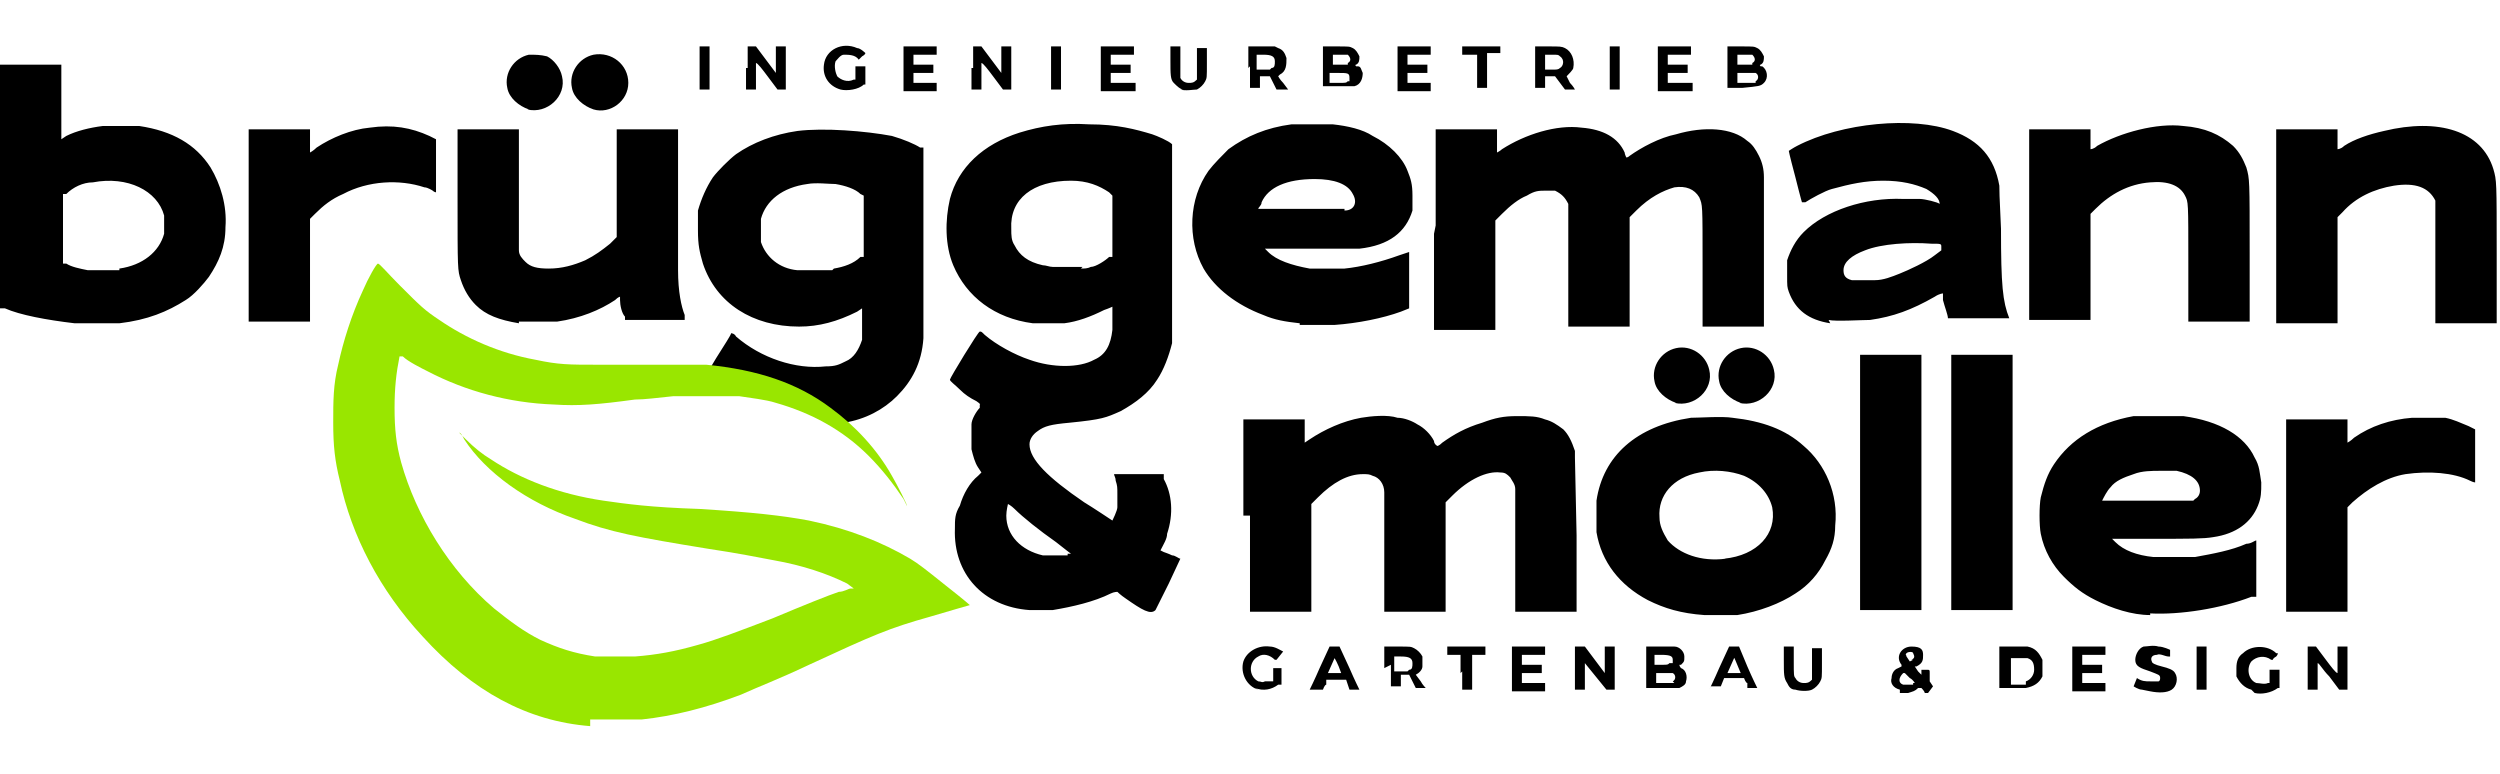 <?xml version="1.0" encoding="UTF-8"?>
<svg id="Layer_1" xmlns="http://www.w3.org/2000/svg" xmlns:xlink="http://www.w3.org/1999/xlink" version="1.1" viewBox="0 0 150.8 46.7">
  <!-- Generator: Adobe Illustrator 29.3.0, SVG Export Plug-In . SVG Version: 2.1.0 Build 146)  -->
  <defs>
    <style>
      .st0 {
        fill: none;
      }

      .st1 {
        fill: #99e600;
      }

      .st2 {
        clip-path: url(#clippath);
      }
    </style>
    <clipPath id="clippath">
      <rect class="st0" y="2.6" width="150.9" height="41.4"/>
    </clipPath>
  </defs>
  <g class="st2">
    <path d="M75.9,41.6c-.7-.2-1.1-1-.9-1.7.2-.6.9-1,1.6-.9.3,0,.6.2.8.3h0c0,0-.4.5-.4.5h-.1c-.3-.3-.7-.4-1-.2-.6.3-.6,1.2,0,1.5.2,0,.2.1.4,0,.2,0,.3,0,.4,0h.1v-.8h.5v.5s0,.5,0,.5h-.2c-.4.3-.9.4-1.4.2h0ZM108.3,41.6c-.3,0-.4-.2-.5-.4-.2-.3-.2-.5-.2-1.4v-.8s.6,0,.6,0v.9c0,.8,0,.9.1,1,.1.2.3.3.5.3s.3,0,.5-.2c0,0,0-.2,0-1v-.9h.6v.9c0,.9,0,.9-.1,1.1-.1.2-.3.4-.5.5-.2.1-.7.1-1,0h0ZM114.6,41.6c-.4-.1-.6-.4-.5-.7,0-.2.1-.5.4-.6,0,0,.2-.1.2-.1s0,0,0-.1c-.4-.5,0-1.1.6-1.1s.7.2.7.5c0,.3,0,.5-.4.7h-.1c0,0,.2.3.2.3l.2.2h0c0-.2,0-.3,0-.3,0,0,0,0,.3,0,.2,0,.2,0,.2.2,0,0,0,.2,0,.3v.2c0,0,.2.3.2.3l-.3.4h-.2c0-.1-.2-.3-.2-.3h-.2c-.2.2-.3.2-.6.3-.3,0-.4,0-.5,0h0ZM115.4,41.2c0,0,.1,0,.1,0s-.1-.2-.3-.3l-.3-.3h-.1c-.3.3-.3.6,0,.7.1,0,.4,0,.6,0h0ZM115.3,39.8c.2-.1.2-.2.1-.4,0-.1-.3-.1-.4,0s0,.1,0,.2c0,0,.2.3.2.3s0,0,.2-.1h0ZM129.2,41.6c-.2,0-.5-.2-.5-.2,0,0,.2-.5.2-.5.3.2.5.2.8.2.3,0,.4,0,.5,0,0,0,.1,0,.1-.2,0-.2-.1-.2-.6-.4-.6-.2-.9-.3-.9-.7,0-.3.2-.7.5-.8.2,0,.6-.1.9,0,.3,0,.7.2.7.2s0,0,0,.2c0,0,0,.2,0,.2h0c0,0-.1,0-.1,0-.2,0-.5-.2-.7-.1-.3,0-.4.2-.3.4,0,.1.2.2.6.3.4.1.7.2.8.4.2.3.1.8-.2,1-.3.2-.8.2-1.3.1h0ZM135.8,41.6c-.4-.1-.7-.4-.9-.8,0-.2,0-.3,0-.5,0-.4.1-.7.4-.9.5-.5,1.5-.5,2,0h.1c0,.1-.1.2-.1.2,0,0-.2.1-.2.2h0c0,0-.1,0-.1,0-.4-.3-.9-.2-1.2.1-.3.4-.2,1.1.3,1.3.2,0,.5.1.7,0h.1v-.8h.6v1.1h-.1c-.4.3-1,.4-1.4.3h0ZM79,41.6s.3-.6.6-1.3l.6-1.3h.6l.6,1.3c.3.7.6,1.3.6,1.3s-.1,0-.3,0h-.3l-.2-.6h-.6s-.6,0-.6,0v.3c-.1,0-.2.3-.2.3h-.3c-.2,0-.3,0-.3,0h0ZM80.9,40.6c-.2-.6-.4-.9-.4-.9,0,0-.4.9-.4.9s.2,0,.4,0,.4,0,.4,0h0ZM83.5,40.3v-1.3h.8c.8,0,.8,0,1,.1.2.1.4.3.5.5,0,.2,0,.4,0,.6,0,.2-.2.4-.4.5h0c0,0,.3.4.3.4.1.2.3.4.3.4,0,0,0,0-.3,0h-.3l-.2-.4-.2-.4h-.5s0,.7,0,.7h-.6v-1.3ZM85,40.4c.2,0,.2-.2.2-.4,0-.3-.2-.4-.7-.4h-.4v.9h.3c.2,0,.4,0,.5,0h0ZM88.1,40.6v-1.1h-.8v-.5h2.3v.5h-.8v2.1h-.6v-1.1ZM91.2,40.3v-1.3h2v.5h-1.4v.6h1.2v.5h-1.2v.6h1.4v.5h-2v-1.3ZM95,40.3v-1.3h.3s.3,0,.3,0l.6.8.6.8v-.8s0-.8,0-.8h.6v2.6h-.5s-1.3-1.6-1.3-1.6v.8s0,.8,0,.8h-.6v-1.3ZM99.3,40.3v-1.3h.8c.4,0,.8,0,.9,0,.3,0,.6.3.6.6s0,.3-.2.5h-.1c0,.1.1.2.1.2.3.1.4.5.3.8,0,.2-.2.3-.4.4-.2,0-.3,0-1.1,0h-.9s0-1.3,0-1.3ZM100.9,41.1c.2-.1.2-.4,0-.5,0,0-.3,0-.5,0h-.5v.6h.5c.4,0,.5,0,.6,0h0ZM100.9,40c0,0,0-.1,0-.2,0-.2-.1-.3-.7-.3h-.4v.6h.4c.4,0,.4,0,.5-.1h0ZM103.1,41.6s.3-.6.6-1.3l.6-1.3h.6l.5,1.2c.3.7.6,1.3.6,1.3,0,0,0,0-.3,0h-.3v-.3c-.1,0-.2-.3-.2-.3h-.6s-.6,0-.6,0l-.2.5h-.3c-.2,0-.3,0-.3,0h0ZM105,40.6c-.3-.7-.4-1-.4-.9,0,0-.4.9-.4.9s.2,0,.4,0,.4,0,.4,0h0ZM120.6,40.3v-1.3h.7c.6,0,.8,0,1,0,.5.1.7.4.9.8,0,.3,0,.7,0,1-.2.4-.5.6-1,.7-.1,0-.5,0-.9,0h-.7v-1.3ZM122.2,41.1c.3-.1.5-.4.5-.7,0-.4-.1-.6-.4-.7-.2,0-.2,0-.6,0h-.4v1.6h.4c.3,0,.5,0,.5,0h0ZM125,40.3v-1.3h2v.5h-1.4v.6h1.2v.5h-1.2v.6h1.4v.5h-2v-1.3ZM132.5,40.3v-1.3h.6v2.6h-.6v-1.3ZM139.2,40.3v-1.3h.5l.6.8c.3.4.6.8.7.8,0,0,0-.3,0-.8v-.8h.6v2.6h-.5l-.6-.8c-.4-.4-.6-.8-.7-.8,0,0,0,.3,0,.8v.8h-.6v-1.3ZM102.8,37.1c-1.4-.1-2.4-.4-3.4-.9-1.7-.9-2.8-2.3-3.1-4.1,0-.4,0-1.5,0-1.9.4-2.7,2.4-4.5,5.7-5,.5,0,1.9-.1,2.5,0,1.8.2,3.2.7,4.3,1.7,1.3,1.1,2.1,2.9,1.9,4.8,0,.8-.2,1.4-.6,2.1-.4.8-1,1.5-1.8,2-.9.6-2.2,1.1-3.5,1.3-.4,0-1.7,0-2,0h0ZM104,33.7c2-.2,3.2-1.5,2.9-3.1-.2-.8-.8-1.5-1.7-1.9-.8-.3-1.8-.4-2.7-.2-1.6.3-2.5,1.4-2.4,2.7,0,.5.2.9.5,1.4.7.8,2,1.3,3.5,1.1h0ZM129.7,37.1c-1.1,0-2.3-.4-3.3-.9-.8-.4-1.3-.8-1.9-1.4-.7-.7-1.2-1.6-1.4-2.6-.1-.5-.1-1.7,0-2.2.2-.8.4-1.4.8-2,1-1.5,2.6-2.5,4.8-2.9.5,0,.6,0,1.6,0,.7,0,1.2,0,1.4,0,2.2.3,3.7,1.2,4.3,2.5.3.5.3.9.4,1.5,0,.6,0,.9-.2,1.4-.4,1-1.3,1.7-2.7,1.9-.6.1-1.3.1-3.7.1h-2.4s.2.2.2.2c.5.5,1.3.8,2.3.9.6,0,1.9,0,2.5,0,1.1-.2,2.2-.4,3.1-.8.3,0,.5-.2.6-.2,0,0,0,0,0,1.7v1.7h-.3c-1.8.7-4.3,1.1-6.1,1h0ZM132.4,30.1c.2-.1.3-.3.3-.5,0-.6-.5-1-1.4-1.2-.3,0-.5,0-1,0s-1.1,0-1.6.2c-.6.2-1.1.4-1.4.8-.2.2-.4.6-.5.8h0c0,0,2.7,0,2.7,0,2.6,0,2.7,0,2.8,0h0ZM62.1,36.8c-2.8-.2-4.6-2.2-4.5-4.9,0-.6,0-.9.3-1.4.2-.7.6-1.4,1.1-1.8l.2-.2-.2-.3c-.2-.3-.3-.7-.4-1.1,0-.4,0-1.1,0-1.5,0-.3.3-.8.5-1v-.2c.1,0-.2-.2-.2-.2-.4-.2-.7-.4-1-.7-.3-.3-.6-.5-.6-.6s1.7-2.9,1.8-2.9.1,0,.3.2c.7.6,1.8,1.2,2.7,1.5,1.4.5,3,.5,3.9,0,.7-.3,1-.9,1.1-1.8,0-.3,0-1.4,0-1.4s-.2.1-.5.2c-.8.4-1.6.7-2.4.8-.4,0-1.4,0-1.9,0-2.3-.3-4-1.6-4.8-3.5-.5-1.2-.5-2.7-.2-4,.5-1.9,2-3.3,4.2-4,1.3-.4,2.6-.6,4.2-.5,1.7,0,2.8.3,3.8.6.3.1,1,.4,1.2.6,0,0,0,.3,0,5.8v5.8s0,.4,0,.4c-.2.8-.5,1.6-.9,2.2-.5.8-1.3,1.4-2.2,1.9-.9.4-1.1.5-3.1.7-1.1.1-1.5.2-1.9.5-.3.2-.5.5-.5.8,0,.9,1.1,2,3.3,3.5.5.3,1.7,1.1,1.7,1.1s.3-.6.3-.8c0-.2,0-.4,0-.8,0-.4,0-.5-.1-.8,0-.2-.1-.3-.1-.4,0,0,0,0,1.5,0h1.5v.3c.5.9.6,2.1.2,3.3,0,.3-.2.6-.4,1,0,0,0,0,.2.1,0,0,.3.1.5.2.2,0,.4.2.5.2,0,0,0,0-.7,1.5-.4.8-.8,1.6-.8,1.6-.3.3-.8,0-1.8-.7-.3-.2-.5-.4-.5-.4,0,0-.2,0-.4.1-1,.5-2.3.8-3.5,1-.6,0-1.3,0-1.7,0h0ZM64.4,33.4c0,0,.2,0,.2,0,0,0-.4-.3-.9-.7-1-.7-2-1.5-2.5-2-.2-.2-.4-.3-.4-.3,0,0-.1.4-.1.7,0,1.2.9,2.1,2.2,2.4.3,0,1.3,0,1.5,0h0ZM65.2,16.2c.2,0,.4,0,.6-.1.3,0,.9-.4,1.1-.6h.2v-3.7l-.2-.2c-.6-.4-1.3-.7-2.3-.7-2.3,0-3.7,1.1-3.6,2.9,0,.4,0,.7.2,1,.3.6.8,1,1.7,1.2.2,0,.4.1.6.1.4,0,1.5,0,1.8,0h0ZM75,31.1v-5.8h3.7v1.4s.3-.2.3-.2c.9-.6,2-1.1,3.1-1.3.6-.1,1.6-.2,2.2,0,.4,0,.9.2,1.2.4.4.2.8.6,1,1,0,.2.2.3.2.3s.1,0,.3-.2c.7-.5,1.4-.9,2.4-1.2.8-.3,1.3-.4,2.1-.4.8,0,1.2,0,1.7.2.4.1.7.3,1.1.6.3.3.5.7.7,1.3v.4c0,0,.1,4.7.1,4.7v4.6s-3.7,0-3.7,0v-3.6c0-3.5,0-3.6,0-3.8,0-.3-.2-.5-.3-.7-.2-.2-.3-.3-.6-.3-.8-.1-1.9.4-2.9,1.4l-.4.4v6.6h-3.7v-3.4c0-2.9,0-3.5,0-3.8,0-.5-.3-.9-.7-1-.2-.1-.3-.1-.6-.1-.9,0-1.8.5-2.7,1.4l-.4.4v6.5h-3.7v-5.8ZM112.2,29.1v-7.7h3.7v15.4h-3.7v-7.7ZM117.7,29.1v-7.7h3.7v15.4h-3.7v-7.7ZM137.9,31.1v-5.8h3.7v.7c0,.4,0,.7,0,.7s.2-.1.4-.3c1-.7,2.2-1.1,3.5-1.2.5,0,1.6,0,2,0,.5.1.9.3,1.4.5l.4.2v1.6c0,.9,0,1.6,0,1.6s-.1,0-.3-.1c-1-.5-2.5-.6-3.9-.4-1.2.2-2.3.9-3.2,1.7l-.3.3v6.3h-3.7v-5.8ZM50.2,25.4s0-.1,0-.2c-.1-.3-.4-.5-.8-.7l-.4-.2h-1s-1,0-1,0l-.3-.3c-.4-.5-.4-.5-2.2-.4h-1.5s-.3-.2-.3-.2c-.2-.1-.3-.3-.4-.3h0c0,0,.9-1.5.9-1.5.5-.8.9-1.4.9-1.5,0,0,.2,0,.3.2,1.5,1.3,3.6,2,5.4,1.8.6,0,.8-.1,1.2-.3.5-.2.8-.7,1-1.3,0-.2,0-.4,0-1.1v-.8s-.3.2-.3.2c-1.2.6-2.3.9-3.5.9-2.8,0-5-1.4-5.8-3.8-.2-.7-.3-1.1-.3-2,0-.7,0-.9,0-1.2.2-.7.5-1.4.9-2,.3-.4,1-1.1,1.4-1.4,1-.7,2.3-1.2,3.7-1.4,1.6-.2,4.1,0,5.7.3.7.2,1.4.5,1.7.7h.2v5.6c0,3.6,0,5.6,0,5.9-.1,1.5-.7,2.6-1.6,3.5-.8.8-1.9,1.4-3.2,1.6-.6.1-.8.1-.8,0h0ZM50.3,16.2c.6-.1,1.2-.3,1.6-.7h.2c0-.1,0-1.9,0-1.9v-1.8s-.2-.1-.2-.1c-.3-.3-.9-.5-1.5-.6-.4,0-1.2-.1-1.7,0-1.5.2-2.5,1-2.8,2.1,0,.3,0,1,0,1.4.3.9,1.1,1.6,2.2,1.7.1,0,.3,0,.4,0,.3,0,1.4,0,1.7,0h0ZM101.1,24.3c-.6-.2-1.2-.7-1.3-1.3-.2-.9.4-1.8,1.3-2,.9-.2,1.8.4,2,1.3.3,1.2-.9,2.3-2.1,2h0ZM105,24.3c-.6-.2-1.2-.7-1.3-1.3-.2-.9.4-1.8,1.3-2,.9-.2,1.8.4,2,1.3.3,1.2-.9,2.3-2.1,2h0ZM4.5,19.5c-1.7-.2-3.3-.5-4.2-.9H0V3.9h3.7v4.5l.3-.2c.6-.3,1.4-.5,2.2-.6.5,0,1.8,0,2.2,0,2,.3,3.4,1.1,4.3,2.5.6,1,1,2.3.9,3.6,0,1.2-.4,2.1-1,3-.3.4-.9,1.1-1.4,1.4-1.1.7-2.3,1.2-4,1.4-.4,0-2.5,0-2.9,0h0ZM7.2,16.2c1.4-.2,2.4-1,2.7-2.1,0-.3,0-.8,0-1.1-.4-1.5-2.2-2.4-4.3-2-.6,0-1.2.3-1.6.7h-.2c0,.1,0,4.2,0,4.2h.2c.3.2.8.3,1.3.4.5,0,1.5,0,1.9,0h0ZM31.3,19.5c-1.2-.2-2-.5-2.6-1.1-.4-.4-.7-.9-.9-1.5-.2-.6-.2-.6-.2-5v-4.1h3.7v3.5c0,3.4,0,3.5,0,3.8,0,.3.2.5.4.7.3.3.7.4,1.4.4.8,0,1.5-.2,2.2-.5.6-.3,1-.6,1.5-1l.4-.4v-6.5h3.7v3.9c0,2.2,0,4.2,0,4.6,0,1.3.2,2.2.4,2.7v.3c.1,0-3.6,0-3.6,0v-.2c-.2-.2-.3-.7-.3-1,0,0,0-.2,0-.2s-.1,0-.3.2c-.9.6-2.1,1.1-3.5,1.3-.3,0-.6,0-1.3,0-.5,0-.9,0-1,0h0ZM78.4,19.5c-.9-.1-1.5-.2-2.2-.5-1.6-.6-2.9-1.6-3.6-2.8-1-1.8-.9-4.2.3-5.9.3-.4.9-1,1.2-1.3,1.1-.8,2.3-1.3,3.8-1.5.6,0,1.9,0,2.5,0,.9.1,1.8.3,2.4.7,1,.5,1.8,1.3,2.1,2.1.2.5.3.8.3,1.5,0,.5,0,.6,0,.9-.4,1.3-1.4,2.1-3.2,2.3-.2,0-1.4,0-3,0h-2.7s.2.2.2.2c.5.5,1.4.8,2.5,1,.5,0,1.6,0,2.1,0,1-.1,2.2-.4,3.3-.8.3-.1.6-.2.6-.2s0,.8,0,1.7v1.7s-.5.2-.5.2c-1.1.4-2.6.7-4,.8-.4,0-1.9,0-2.1,0h0ZM81.1,12.7c.6,0,.8-.5.5-1-.3-.6-1.1-.9-2.3-.9-1.7,0-2.8.5-3.2,1.4,0,.2-.2.3-.2.4h0c0,0,2.5,0,2.5,0,1.4,0,2.6,0,2.7,0h0ZM110.4,19.5c-1.3-.2-2.1-.8-2.5-1.9-.1-.3-.1-.3-.1-1,0-.6,0-.7,0-.9.2-.6.5-1.2,1-1.7,1.3-1.3,3.7-2.1,6-2,.4,0,.8,0,1,0,.3,0,1.1.2,1.2.3,0,0,0,0,0,0,0-.3-.3-.6-.8-.9-.7-.3-1.5-.5-2.6-.5-1.1,0-2,.2-3.1.5-.4.1-1.3.6-1.6.8h-.2c0,.1-.4-1.5-.4-1.5-.4-1.5-.4-1.6-.4-1.6,0,0,.3-.2.5-.3,2.7-1.4,7-1.8,9.4-.9,1.6.6,2.5,1.6,2.8,3.3,0,.3,0,.5.1,2.6,0,3.4.1,4.4.5,5.4,0,0,0,0-1.8,0h-1.9c0-.2-.2-.7-.3-1.1,0-.2,0-.4,0-.4s-.2,0-.5.2c-1.4.8-2.5,1.2-3.9,1.4-.5,0-2.1.1-2.5,0h0ZM113.1,16.9c.5,0,1-.2,1.5-.4.5-.2,1.6-.7,2.1-1.1l.4-.3v-.2c0-.2,0-.2-.6-.2-1.3-.1-3,0-4,.4-.8.3-1.3.7-1.3,1.2,0,.3.1.5.5.6.2,0,1,0,1.4,0h0ZM15,13.6v-5.8h3.7v.7c0,.4,0,.7,0,.7s.2-.1.4-.3c.9-.6,2.1-1.1,3.2-1.2,1.4-.2,2.5,0,3.6.5l.4.2v1.6c0,.9,0,1.6,0,1.6,0,0-.1,0-.2-.1,0,0-.3-.2-.5-.2-1.5-.5-3.4-.4-4.9.4-.7.3-1.2.7-1.7,1.2l-.3.3v6.2h-3.7v-5.8ZM86.6,13.6v-5.8h3.7v.7c0,.4,0,.7,0,.7,0,0,.2-.1.3-.2,1.4-.9,3.3-1.5,4.8-1.3,1.3.1,2.2.6,2.6,1.5,0,.1.1.3.1.3,0,0,.1,0,.2-.1.7-.5,1.8-1.1,2.8-1.3,1.7-.5,3.4-.4,4.3.4.3.2.5.5.7.9.2.4.3.8.3,1.3,0,.2,0,2.1,0,4.7v4.3h-3.7v-3.6c0-3.9,0-3.7-.2-4.2-.3-.5-.8-.7-1.5-.6-.7.2-1.5.6-2.3,1.4l-.4.4v6.6h-3.7v-3.6s0-3.6,0-3.6v-.2c-.2-.4-.4-.6-.8-.8-.1,0-.2,0-.5,0-.5,0-.7,0-1.2.3-.5.2-1,.6-1.5,1.1l-.4.4v6.6h-3.7v-5.8ZM122.4,13.6v-5.8h3.7v.6c0,.3,0,.6,0,.6s.2,0,.4-.2c1.4-.8,3.6-1.4,5.2-1.2,1.3.1,2.2.5,3,1.2.4.4.6.8.8,1.3.2.7.2.7.2,5.2v4.1h-3.7v-3.5c0-3.8,0-3.7-.2-4.1-.3-.6-1-.9-2.1-.8-1.3.1-2.4.7-3.3,1.6l-.3.3v6.4h-3.7v-5.8ZM137.3,13.6v-5.8h3.7v.6c0,.3,0,.6,0,.6s.2,0,.4-.2c.6-.4,1.5-.7,2.4-.9,3.3-.8,5.9,0,6.6,2.3.2.7.2.7.2,5.2v4.1h-3.7v-3.6s0-3.6,0-3.6v-.2c-.4-.8-1.2-1.1-2.5-.9-1.2.2-2.3.7-3.1,1.6l-.3.3v6.4h-3.7v-5.8ZM31.9,6.6c-.6-.2-1.2-.7-1.3-1.3-.2-.9.4-1.8,1.3-2,.4,0,.7,0,1.1.1.4.2.8.7.9,1.2.3,1.2-.9,2.3-2.1,2h0ZM35.8,6.6c-.6-.2-1.2-.7-1.3-1.3-.2-.9.4-1.8,1.3-2,1.1-.2,2.1.6,2.1,1.7,0,1.1-1.1,1.9-2.1,1.6h0ZM50.7,5.4c-.7-.2-1.1-.8-1-1.5.1-.9,1.1-1.4,2-1,.2,0,.5.3.5.3s0,.1-.2.2l-.2.2h0c-.2-.3-.6-.3-.9-.3-.2,0-.4.3-.5.4-.1.3,0,.7.1.9.2.2.6.4,1,.2h.1v-.8h.6v1.1h-.1c-.3.3-1,.4-1.4.3h0ZM71.4,5.4c-.2,0-.4-.2-.6-.4-.2-.2-.2-.5-.2-1.4v-.8h.6v.9c0,.8,0,.9,0,1,.1.2.3.3.5.3.2,0,.3,0,.5-.2,0,0,0-.2,0-1v-.9h.6v.9c0,.9,0,.9-.1,1.1-.1.2-.3.4-.5.5-.2,0-.7.1-1,0h0ZM42.2,4.1v-1.3h.6v2.6h-.6v-1.3ZM45.1,4.1v-1.3h.5l.6.8.6.8v-.8s0-.8,0-.8h.6v2.6h-.5l-.6-.8c-.3-.4-.6-.8-.7-.8,0,0,0,.2,0,.8v.8h-.6v-1.3ZM54.5,4.1v-1.3h2v.5h-1.4v.6h1.2v.5h-1.2v.6h1.4v.5h-2v-1.3ZM58.7,4.1v-1.3h.5l.6.8.6.8v-1.6h.6v2.6h-.5l-.6-.8c-.3-.4-.6-.8-.7-.8,0,0,0,.3,0,.8v.8h-.6v-1.3ZM63.4,4.1v-1.3h.6v2.6h-.6v-1.3ZM66.4,4.1v-1.3h2v.5h-.7s-.7,0-.7,0v.6h.6s.6,0,.6,0v.5h-1.2v.6h1.5v.5h-2.1v-1.3ZM75.3,4.1v-1.3h1.6s.2.1.2.1c.3.1.4.3.5.6,0,.4,0,.8-.4,1,0,0-.1.1-.1.1,0,0,.1.2.3.4l.3.4h-.7s-.2-.4-.2-.4l-.2-.4h-.3s-.3,0-.3,0v.7h-.6v-1.3ZM76.7,4.1c.2,0,.2-.2.2-.4,0-.3-.2-.4-.7-.4h-.4v.9h.3c.2,0,.4,0,.5,0h0ZM79.8,4.1v-1.3h.8c.8,0,.8,0,1,.1.2.1.3.3.4.5,0,.2,0,.4-.2.5,0,0-.1,0,0,.1,0,0,0,0,.1,0,.2,0,.2.2.3.4,0,.3-.1.7-.5.8-.1,0-.3,0-1,0h-.9s0-1.3,0-1.3ZM81.4,4.9c0,0,0-.1,0-.2,0-.3-.1-.3-.7-.3h-.5v.6h.5c.5,0,.5,0,.6-.1h0ZM81.3,3.8c.2-.1.2-.3,0-.5,0,0-.1,0-.5,0h-.4v.6h.4c.3,0,.4,0,.5,0h0ZM84.3,4.1v-1.3h2v.5h-1.4v.6h1.2v.5h-1.2v.6h1.4v.5h-2v-1.3ZM89.1,4.4v-1.1h-.9v-.5h2.3v.2s0,.2,0,.2h-.4s-.4,0-.4,0v2.1h-.6v-1.1ZM92.6,4.1v-1.3h.8c.7,0,.8,0,1,.1.4.2.6.7.5,1.2,0,.1-.3.4-.4.5,0,0,0,0,.2.4.2.2.3.4.3.4,0,0-.1,0-.3,0h-.3l-.3-.4-.3-.4h-.6v.7h-.6v-1.3ZM94.1,4.1c.2-.1.3-.5,0-.7-.1-.1-.1-.1-.5-.1h-.4s0,.9,0,.9h.4c.3,0,.4,0,.5-.1h0ZM97.1,4.1v-1.3h.6v2.6h-.6v-1.3ZM100,4.1v-1.3h2v.5h-1.4v.6h1.2v.5h-1.2v.6h1.5v.5h-2.1v-1.3ZM104.2,4.1v-1.3h.8c.8,0,.8,0,1,.1.2.1.3.3.4.5,0,.2,0,.4-.2.5,0,0-.1,0,0,.1,0,0,0,0,.1,0,.3.2.4.7.1,1-.2.2-.3.2-1.3.3h-.9s0-1.3,0-1.3ZM105.9,4.9c.2-.1.2-.4,0-.5,0,0-.2,0-.6,0h-.5v.6h.5c.4,0,.5,0,.6,0h0ZM105.7,3.8c.2-.1.2-.3,0-.5,0,0-.1,0-.5,0h-.4v.6h.4c.3,0,.4,0,.5,0h0ZM105.7,3.8"/>
  </g>
  <path class="st1" d="M35.6,43.8c-3.8-.3-7.1-2.1-10.1-5.4-2.6-2.8-4.3-6.1-5-9.4-.3-1.2-.4-2.1-.4-3.5,0-1.3,0-2.3.3-3.5.3-1.4.8-3,1.5-4.5.3-.7.8-1.6.9-1.6s.6.6,1.3,1.3c1.3,1.3,1.5,1.5,2.4,2.1,1.6,1.1,3.6,2,5.8,2.4,1.4.3,2,.3,3.8.3.8,0,1.7,0,2,0,.9,0,3.8,0,4.5,0,3.1.3,5.5,1.1,7.5,2.6,1.5,1.1,2.8,2.5,3.7,4.1.3.5,1,1.9.9,1.8,0,0-.1-.2-.2-.4-.6-.9-1.3-1.8-2.1-2.6-1.6-1.6-3.5-2.6-5.6-3.2-.6-.2-1.6-.3-2.2-.4-.9,0-3,0-4,0-1,.1-1.7.2-2.3.2-2.2.3-3.4.4-4.9.3-2.7-.1-5.3-.8-7.6-2-.4-.2-1.2-.6-1.5-.9h-.2c0-.1,0,0,0,0-.2,1-.3,1.9-.3,3.1,0,1.3.1,2.2.4,3.3.9,3.2,2.9,6.5,5.6,8.8,1,.8,1.8,1.4,2.8,1.9,1.1.5,2,.8,3.3,1,.5,0,1.9,0,2.4,0,1.3-.1,2.4-.3,3.8-.7,1.1-.3,2.4-.8,4.5-1.6,1.9-.8,3.4-1.4,4-1.6.3,0,.6-.2.7-.2h.2c0,0-.4-.3-.4-.3-1.2-.6-2.7-1.1-4.4-1.4-1.1-.2-2-.4-4-.7-4.3-.7-5.9-1-8-1.8-2.9-1-5.4-2.8-6.7-4.8-.1-.2-.2-.4-.3-.4,0,0,.2.2.4.4.5.5,1,.9,1.5,1.2,1.8,1.2,4.1,2.1,6.8,2.5,1.4.2,2.8.4,5.8.5,3.2.2,5,.4,6.6.7,2.4.5,4.4,1.3,6.1,2.3.5.3,1,.7,2,1.5,1.4,1.1,1.6,1.3,1.6,1.3s-1.4.4-2.4.7c-2.5.7-3.4,1.1-7.3,2.9-1.9.9-3,1.3-4.1,1.8-2.1.8-4.1,1.3-6,1.5-.6,0-2.5,0-3.1,0h0ZM35.6,43.8"/>
</svg>
